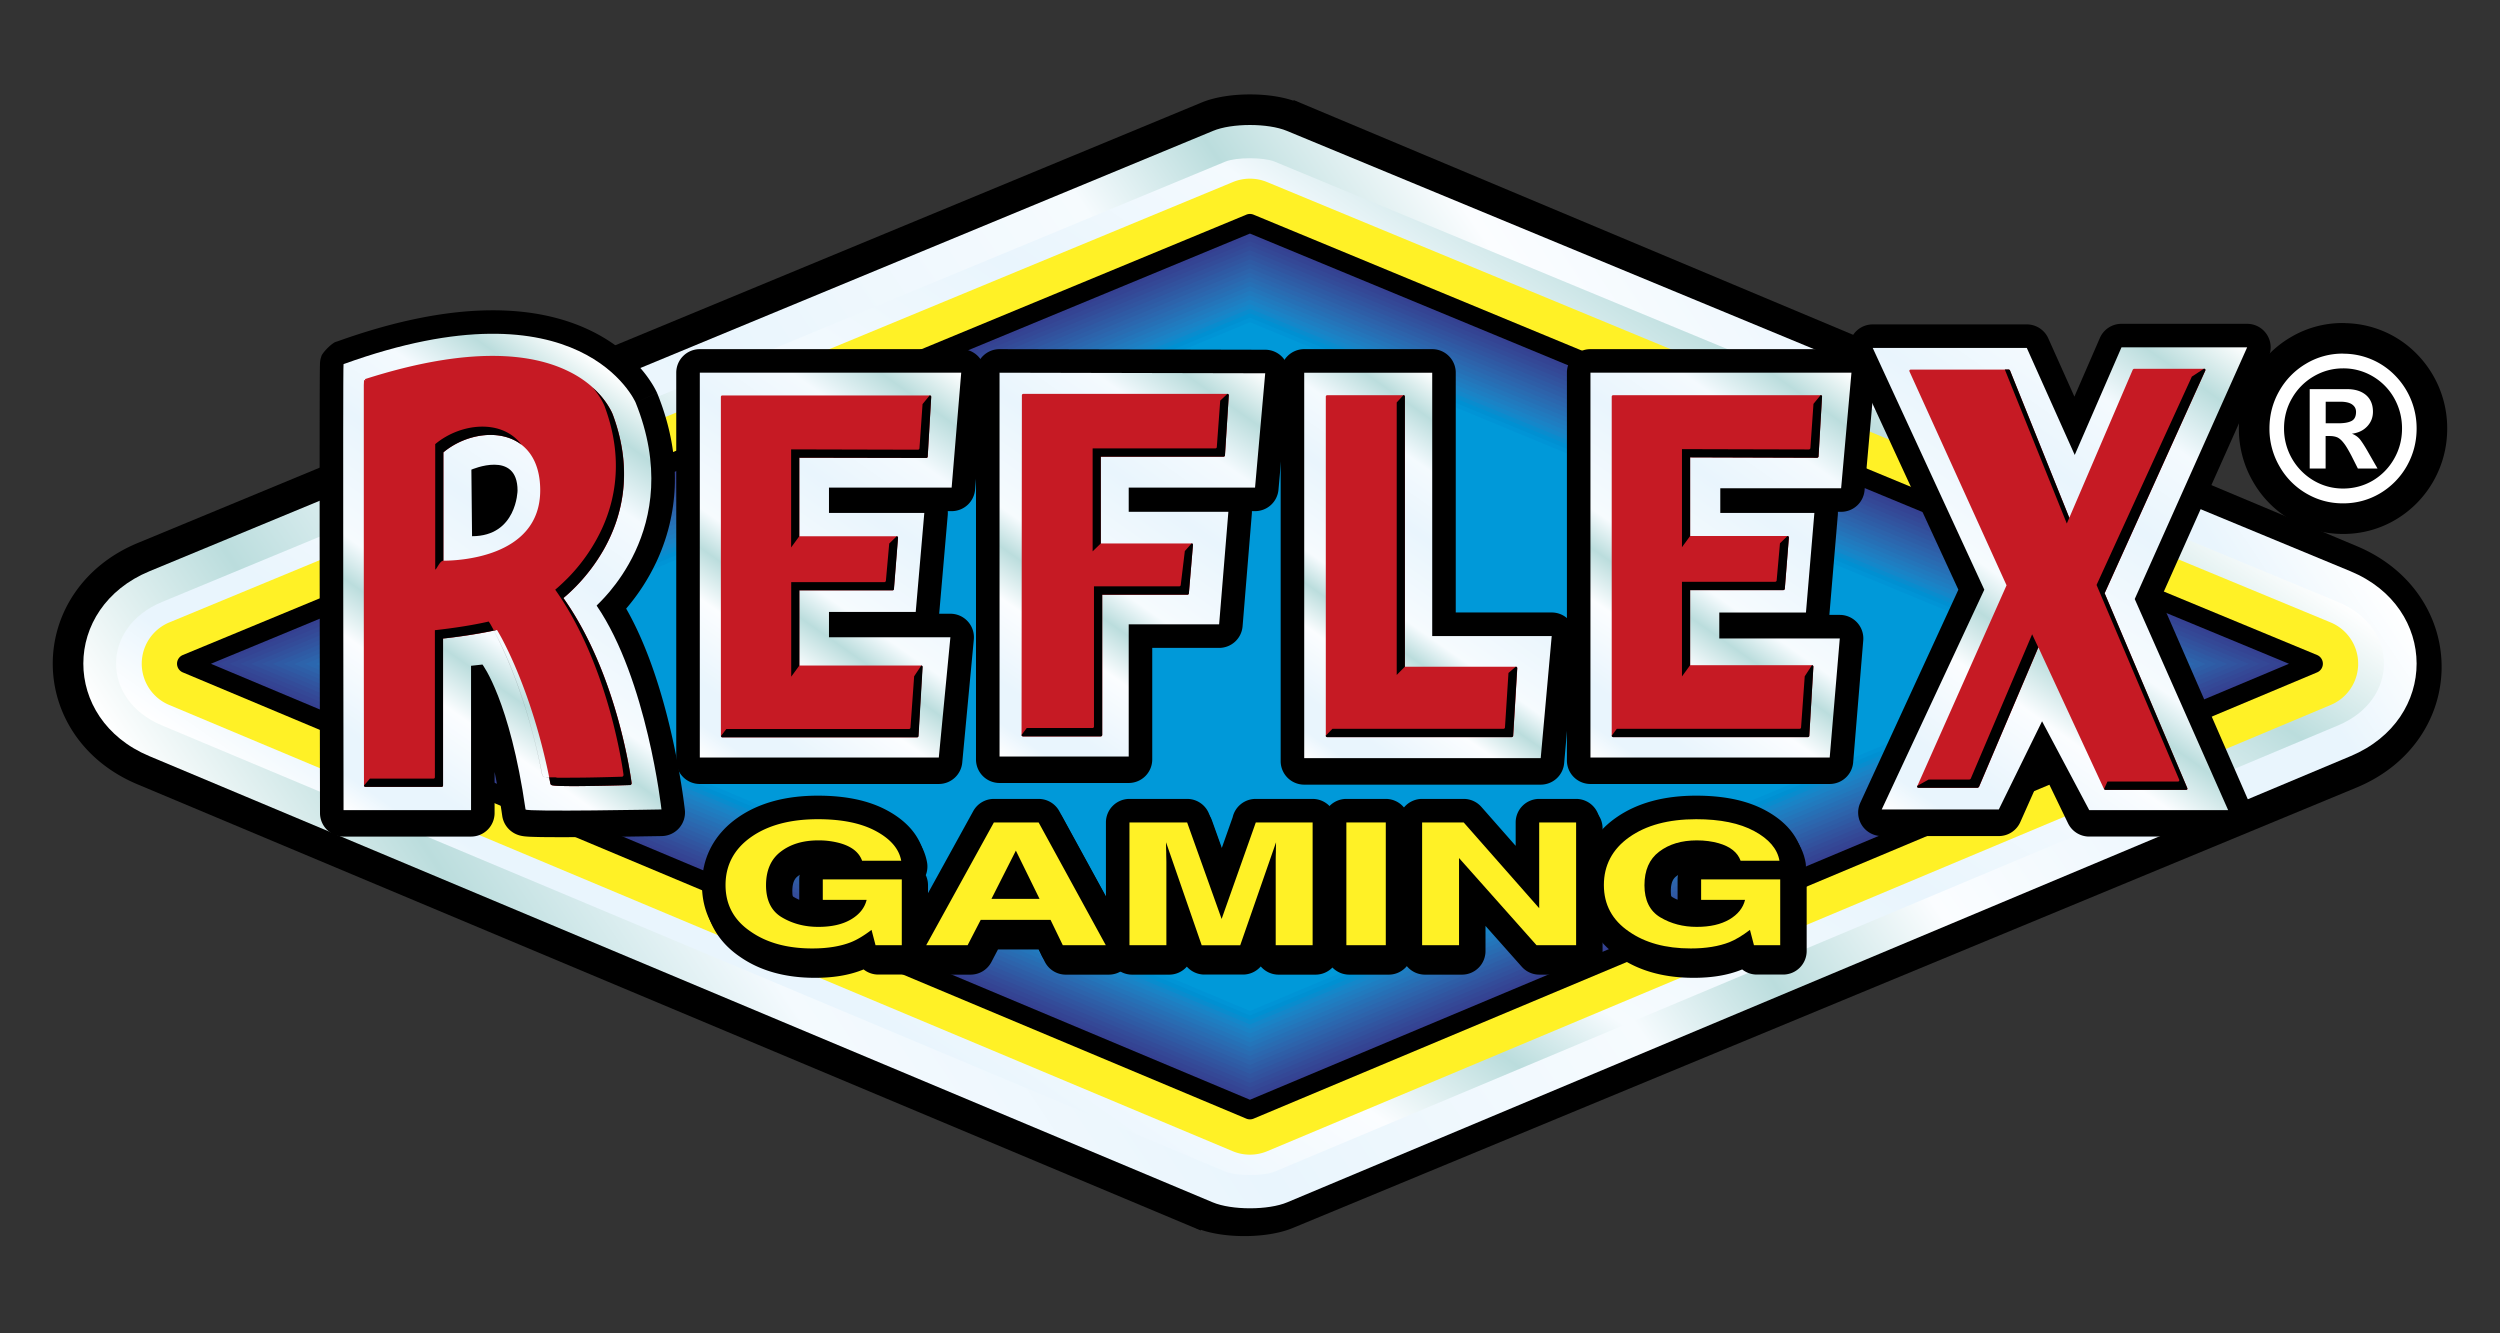 <svg xmlns="http://www.w3.org/2000/svg" width="300" height="160" fill="none" viewBox="0 0 300 160"><rect x="0" y="0" width="300" height="160" fill="#333333" stroke="none"/><path fill="#000" fill-rule="evenodd" d="M154.475 144.275c-2.28.96-6.68.96-8.96 0l-127.62-53.55c-10.55-4.43-10.52-17.81.05-22.18l127.62-52.84c2.25-.94 6.61-.94 8.86 0l127.62 52.84c10.58 4.38 10.6 17.75.05 22.18l-127.62 53.55Z" clip-rule="evenodd"></path><path fill="#000" fill-rule="evenodd" d="M149.995 18.67c-1.414 0-2.521.215-3.015.421l-.011.005-127.622 52.84c-3.964 1.64-5.67 4.774-5.677 7.685-.006 2.911 1.687 6.058 5.646 7.72l127.623 53.552c.508.213 1.629.432 3.056.432s2.549-.219 3.056-.432l.004-.002 127.619-53.55s.001 0 0 0c3.961-1.663 5.656-4.81 5.65-7.717-.006-2.907-1.711-6.044-5.683-7.688l-127.62-52.84-.011-.005c-.494-.206-1.601-.42-3.015-.42Zm5.84-6.353c-1.755-.732-3.95-.987-5.84-.987-1.89 0-4.085.255-5.84.987l-.005.002L16.543 65.153c-6.606 2.732-10.2 8.472-10.213 14.451-.013 5.98 3.553 11.737 10.144 14.505l127.617 53.548a.008.008 0 0 0 .004.002m11.745-135.34-.005-.002.005.002Z" clip-rule="evenodd"></path><path fill="#000" fill-rule="evenodd" d="M149.329 140.991c1.414 0 2.521-.215 3.015-.421l.011-.005 127.622-52.84c3.964-1.64 5.671-4.774 5.677-7.685.007-2.91-1.687-6.058-5.646-7.72L152.385 18.769c-.507-.214-1.629-.433-3.056-.433s-2.548.219-3.056.433l-.004.001L18.65 72.32c-3.96 1.663-5.655 4.81-5.65 7.718.006 2.907 1.71 6.043 5.683 7.687l127.62 52.84.011.005c.494.206 1.601.421 3.015.421Zm-5.84 6.353c1.755.732 3.951.987 5.84.987 1.89 0 4.086-.255 5.84-.987l.005-.002 127.607-52.834c6.606-2.731 10.2-8.472 10.213-14.451.014-5.98-3.553-11.737-10.144-14.505L155.233 12.004a.015.015 0 0 0-.004-.002m-11.745 135.34.005.002-.005-.002Z" clip-rule="evenodd"></path><path fill="url(#a)" fill-rule="evenodd" d="M154.475 144.275c-2.28.96-6.68.96-8.96 0l-127.62-53.55c-10.55-4.43-10.52-17.81.05-22.18l127.62-52.84c2.25-.94 6.61-.94 8.86 0l127.62 52.84c10.58 4.38 10.6 17.75.05 22.18l-127.62 53.55Z" clip-rule="evenodd"></path><path fill="url(#b)" fill-rule="evenodd" d="m280.605 87.033-127.62 53.55c-1.32.56-4.65.56-5.97 0l-127.62-53.55c-7.3-3.07-7.29-11.76.03-14.79l127.62-52.85c1.31-.54 4.6-.54 5.91 0l127.62 52.85c7.32 3.03 7.33 11.72.03 14.79Z" clip-rule="evenodd"></path><path fill="#FFF126" fill-rule="evenodd" d="m149.995 26.805-127.62 52.84 127.62 53.55 127.62-53.55-127.62-52.84Z" clip-rule="evenodd"></path><path fill="#FFF126" fill-rule="evenodd" d="M147.942 21.848a5.366 5.366 0 0 1 4.105 0l127.62 52.84a5.365 5.365 0 0 1 .024 9.904l-127.62 53.55a5.367 5.367 0 0 1-4.152 0l-127.62-53.55a5.365 5.365 0 0 1 .023-9.904l127.62-52.84ZM36.319 79.677l113.676 47.698L263.67 79.677 149.995 32.611 36.319 79.677Z" clip-rule="evenodd"></path><path fill="#36388B" fill-rule="evenodd" d="m149.995 26.805 127.62 52.84-127.62 53.55-127.62-53.55 127.62-52.84Z" clip-rule="evenodd"></path><path fill="#363C8E" fill-rule="evenodd" d="m23.676 79.655 126.32-52.32 126.33 52.32-126.33 53-126.32-53Z" clip-rule="evenodd"></path><path fill="#354091" fill-rule="evenodd" d="m24.965 79.655 125.03-51.78 125.03 51.78-125.03 52.46-125.03-52.46Z" clip-rule="evenodd"></path><path fill="#344493" fill-rule="evenodd" d="m26.256 79.655 123.74-51.23 123.74 51.23-123.74 51.92-123.74-51.92Z" clip-rule="evenodd"></path><path fill="#344896" fill-rule="evenodd" d="m27.555 79.655 122.44-50.69 122.45 50.69-122.45 51.38-122.44-51.38Z" clip-rule="evenodd"></path><path fill="#334C99" fill-rule="evenodd" d="m28.846 79.665 121.15-50.17 121.16 50.17-121.16 50.83-121.15-50.83Z" clip-rule="evenodd"></path><path fill="#32519D" fill-rule="evenodd" d="m30.135 79.665 119.86-49.63 119.85 49.63-119.85 50.29-119.86-50.29Z" clip-rule="evenodd"></path><path fill="#3155A0" fill-rule="evenodd" d="m31.436 79.664 118.56-49.09 118.56 49.09-118.56 49.75-118.56-49.75Z" clip-rule="evenodd"></path><path fill="#2F5AA4" fill-rule="evenodd" d="m32.725 79.674 117.27-48.56 117.27 48.56-117.27 49.2-117.27-49.2Z" clip-rule="evenodd"></path><path fill="#2E5EA7" fill-rule="evenodd" d="m34.025 79.674 115.97-48.02 115.97 48.02-115.97 48.66-115.97-48.66Z" clip-rule="evenodd"></path><path fill="#2D63AB" fill-rule="evenodd" d="m35.315 79.684 114.679-47.49 114.68 47.49-114.68 48.11-114.68-48.11Z" clip-rule="evenodd"></path><path fill="#2B67AF" fill-rule="evenodd" d="m36.615 79.684 113.38-46.95 113.39 46.95-113.39 47.57-113.38-47.57Z" clip-rule="evenodd"></path><path fill="#296CB2" fill-rule="evenodd" d="m37.904 79.685 112.09-46.42 112.09 46.42-112.09 47.03-112.09-47.03Z" clip-rule="evenodd"></path><path fill="#2670B6" fill-rule="evenodd" d="m39.195 79.695 110.8-45.89 110.8 45.89-110.8 46.48-110.8-46.48Z" clip-rule="evenodd"></path><path fill="#2475BA" fill-rule="evenodd" d="m40.494 79.695 109.5-45.35 109.5 45.35-109.5 45.94-109.5-45.94Z" clip-rule="evenodd"></path><path fill="#217ABE" fill-rule="evenodd" d="m41.785 79.695 108.21-44.81 108.21 44.81-108.21 45.4-108.21-45.4Z" clip-rule="evenodd"></path><path fill="#1E7EC2" fill-rule="evenodd" d="m43.086 79.695 106.91-44.27 106.91 44.27-106.91 44.86-106.91-44.86Z" clip-rule="evenodd"></path><path fill="#1A83C6" fill-rule="evenodd" d="m44.385 79.695 105.61-43.73 105.62 43.73-105.62 44.32-105.61-44.32Z" clip-rule="evenodd"></path><path fill="#1487CA" fill-rule="evenodd" d="m45.676 79.695 104.32-43.19 104.33 43.19-104.33 43.78-104.32-43.78Z" clip-rule="evenodd"></path><path fill="#098CCE" fill-rule="evenodd" d="m46.965 79.705 103.03-42.66 103.03 42.66-103.03 43.23-103.03-43.23Z" clip-rule="evenodd"></path><path fill="#0090D2" fill-rule="evenodd" d="m48.256 79.705 101.74-42.12 101.74 42.12-101.74 42.69-101.74-42.69Z" clip-rule="evenodd"></path><path fill="#0094D6" fill-rule="evenodd" d="m49.555 79.705 100.44-41.58 100.44 41.58-100.44 42.15-100.44-42.15Z" clip-rule="evenodd"></path><path fill="#0099D9" fill-rule="evenodd" d="m249.146 79.715-99.15 41.6-99.15-41.6 99.15-41.05 99.15 41.05Z" clip-rule="evenodd"></path><path fill="#000" fill-rule="evenodd" d="M149.562 25.76c.277-.114.588-.114.864 0l127.62 52.84a1.13 1.13 0 0 1 .005 2.087l-127.62 53.55a1.132 1.132 0 0 1-.874 0l-127.62-53.55a1.13 1.13 0 0 1 .005-2.086l127.62-52.84ZM25.312 79.653l124.682 52.317 124.683-52.317-124.683-51.624L25.311 79.652Z" clip-rule="evenodd"></path><path fill="#000" fill-rule="evenodd" d="M103.795 103.994c-.36-1-1.24-1.71-2.64-2.11-.78-.22-1.65-.33-2.61-.33-1.84 0-3.34.45-4.53 1.35-1.17.9-1.76 2.24-1.76 4.04 0 1.8.64 3.09 1.91 3.85 1.28.76 2.73 1.13 4.36 1.13 1.63 0 2.9-.3 3.92-.9 1.02-.6 1.65-1.38 1.88-2.34h-5.27v-2.46h9.48v7.9h-3.14l-.48-1.84c-.91.7-1.74 1.19-2.47 1.48-1.26.5-2.8.75-4.64.75-3.01 0-5.49-.68-7.41-2.03-2.01-1.36-3.01-3.22-3.01-5.58s1.01-4.3 3.04-5.73c2.03-1.44 4.71-2.16 8.05-2.16 2.89 0 5.21.47 6.96 1.43 1.76.95 2.77 2.13 3.03 3.54h-4.68l.01.01Z" clip-rule="evenodd"></path><path fill="#000" fill-rule="evenodd" d="M96.717 104.639a3.444 3.444 0 0 0-.987.51c-.327.255-.65.68-.65 1.794 0 1.052.31 1.291.532 1.424.197.117.403.22.619.31v-2.454c0-.587.179-1.133.486-1.584Zm6.915 11.691-.143.059h-.001c-1.686.669-3.603.949-5.683.949-3.418 0-6.503-.772-9.014-2.529-2.75-1.87-4.23-4.589-4.23-7.906 0-3.308 1.48-6.095 4.234-8.036 2.645-1.875 5.953-2.678 9.68-2.678 3.153 0 5.995.505 8.311 1.773 2.196 1.187 3.988 2.964 4.458 5.509a2.831 2.831 0 0 1-.151 1.551c.172.364.268.772.268 1.201v7.9a2.825 2.825 0 0 1-2.825 2.825h-3.14a2.822 2.822 0 0 1-1.764-.618ZM119.316 108.563h5.77l-2.84-5.79-2.93 5.79Zm.3-9.16h5.38l8.06 14.73h-5.16l-1.46-3.02h-8.39l-1.58 3.02h-4.98l8.13-14.73Z" clip-rule="evenodd"></path><path fill="#000" fill-rule="evenodd" d="M117.142 98.038a2.824 2.824 0 0 1 2.473-1.46h5.38c1.033 0 1.983.563 2.478 1.47l8.06 14.729a2.825 2.825 0 0 1-2.478 4.181h-5.16a2.825 2.825 0 0 1-2.543-1.595l-.689-1.425h-4.908l-.787 1.505a2.824 2.824 0 0 1-2.503 1.515h-4.98a2.825 2.825 0 0 1-2.473-4.19l8.13-14.73Z" clip-rule="evenodd"></path><path fill="#000" fill-rule="evenodd" d="M151.025 99.403h6.84v14.73h-4.43v-9.96c0-.29 0-.69.01-1.21 0-.51.02-.91.02-1.2l-4.31 12.36h-4.62l-4.28-12.36c0 .28 0 .68.02 1.2 0 .52.02.92.02 1.21v9.96h-4.44v-14.73h6.92l4.14 11.58 4.1-11.58h.01Z" clip-rule="evenodd"></path><path fill="#000" fill-rule="evenodd" d="M133.031 99.403a2.825 2.825 0 0 1 2.825-2.825h6.92c1.194 0 2.259.75 2.66 1.874l1.467 4.103 1.45-4.095a2.826 2.826 0 0 1 2.663-1.882h6.85a2.825 2.825 0 0 1 2.825 2.825v14.73a2.825 2.825 0 0 1-2.825 2.825h-4.43a2.817 2.817 0 0 1-2.144-.986 2.826 2.826 0 0 1-2.136.976h-4.62c-.826 0-1.59-.359-2.115-.953a2.817 2.817 0 0 1-2.125.963h-4.44a2.825 2.825 0 0 1-2.825-2.825v-14.73Z" clip-rule="evenodd"></path><path fill="#000" d="M166.646 99.403h-4.73v14.73h4.73v-14.73Z"></path><path fill="#000" fill-rule="evenodd" d="M159.09 99.403a2.825 2.825 0 0 1 2.825-2.825h4.73a2.825 2.825 0 0 1 2.825 2.825v14.73a2.825 2.825 0 0 1-2.825 2.825h-4.73a2.825 2.825 0 0 1-2.825-2.825v-14.73ZM170.996 99.403h4.99l9.07 10.28v-10.28h4.43v14.73h-4.76l-9.29-10.46v10.46h-4.44v-14.73Z" clip-rule="evenodd"></path><path fill="#000" fill-rule="evenodd" d="M168.17 99.403a2.825 2.825 0 0 1 2.825-2.825h4.99c.81 0 1.582.348 2.118.956l4.127 4.677v-2.808a2.825 2.825 0 0 1 2.825-2.825h4.43a2.825 2.825 0 0 1 2.825 2.825v14.73a2.825 2.825 0 0 1-2.825 2.825h-4.76a2.824 2.824 0 0 1-2.112-.949l-4.353-4.901v3.025a2.825 2.825 0 0 1-2.825 2.825h-4.44a2.825 2.825 0 0 1-2.825-2.825v-14.73ZM209.226 103.994c-.36-1-1.24-1.71-2.64-2.11-.78-.22-1.65-.33-2.61-.33-1.83 0-3.34.45-4.53 1.35-1.18.9-1.77 2.24-1.77 4.04 0 1.8.64 3.09 1.92 3.85 1.28.76 2.73 1.13 4.36 1.13 1.63 0 2.9-.3 3.92-.9 1.02-.6 1.65-1.38 1.88-2.34h-5.27v-2.46h9.49v7.9h-3.15l-.47-1.84c-.92.7-1.75 1.19-2.48 1.48-1.26.5-2.8.75-4.63.75-3.02 0-5.49-.68-7.41-2.03-2.02-1.36-3.02-3.22-3.02-5.58s1.02-4.3 3.04-5.73c2.03-1.44 4.71-2.16 8.04-2.16 2.9 0 5.22.47 6.97 1.43 1.76.95 2.77 2.13 3.02 3.54h-4.68l.02.01Z" clip-rule="evenodd"></path><path fill="#000" fill-rule="evenodd" d="M202.145 104.64a3.48 3.48 0 0 0-.991.513c-.331.254-.654.673-.654 1.79 0 1.055.311 1.287.538 1.421.197.118.405.222.622.313v-2.454c0-.586.179-1.131.485-1.583Zm6.917 11.69-.144.059h-.001c-1.685.669-3.601.949-5.672.949-3.429 0-6.502-.772-9.011-2.527-2.762-1.87-4.244-4.59-4.244-7.908 0-3.315 1.498-6.098 4.232-8.035 2.645-1.875 5.953-2.68 9.673-2.68 3.162 0 6.004.506 8.32 1.774 2.193 1.185 3.998 2.967 4.452 5.528a2.833 2.833 0 0 1-.145 1.509c.178.37.278.786.278 1.224v7.9a2.825 2.825 0 0 1-2.825 2.825h-3.15a2.819 2.819 0 0 1-1.763-.618ZM103.454 103.295c-.36-1.01-1.24-1.71-2.64-2.11a9.59 9.59 0 0 0-2.61-.34c-1.83 0-3.34.45-4.52 1.36-1.17.89-1.76 2.24-1.76 4.03s.63 3.1 1.91 3.85c1.28.76 2.73 1.14 4.36 1.14 1.63 0 2.91-.3 3.92-.89 1.02-.6 1.65-1.39 1.88-2.35h-5.26v-2.46h9.48v7.9h-3.15l-.48-1.84c-.92.7-1.74 1.19-2.47 1.48-1.25.49-2.8.75-4.63.75-3.02 0-5.48-.68-7.41-2.03-2.01-1.36-3.01-3.22-3.01-5.58s1.01-4.3 3.04-5.74c2.03-1.44 4.71-2.16 8.04-2.16 2.9 0 5.21.48 6.97 1.43 1.76.95 2.77 2.13 3.03 3.55h-4.68l-.01.01Z" clip-rule="evenodd"></path><path fill="#000" fill-rule="evenodd" d="M96.408 103.922a3.322 3.322 0 0 0-.998.52l-.014.011c-.314.238-.646.661-.646 1.781 0 1.076.321 1.301.513 1.413l.014.008a5 5 0 0 0 .633.319v-2.45c0-.594.184-1.146.498-1.602Zm6.894 11.709-.144.059-.012.005c-1.661.651-3.58.945-5.66.945-3.436 0-6.498-.776-9.012-2.528-2.752-1.87-4.234-4.59-4.234-7.907 0-3.311 1.483-6.096 4.23-8.045 2.646-1.876 5.955-2.68 9.675-2.68 3.181 0 6.001.521 8.312 1.769 2.203 1.188 3.999 2.968 4.467 5.527a2.827 2.827 0 0 1-.151 1.547c.171.364.267.772.267 1.201v7.9a2.825 2.825 0 0 1-2.825 2.825h-3.15a2.819 2.819 0 0 1-1.763-.618ZM118.975 107.864h5.77l-2.84-5.79-2.93 5.79Zm.29-9.17h5.37l8.06 14.73h-5.16l-1.47-3.04h-8.38l-1.57 3.04h-4.97l8.12-14.73Z" clip-rule="evenodd"></path><path fill="#000" fill-rule="evenodd" d="M116.791 97.33a2.825 2.825 0 0 1 2.474-1.46h5.37c1.033 0 1.983.562 2.479 1.468l8.06 14.73a2.828 2.828 0 0 1-2.479 4.181h-5.16a2.826 2.826 0 0 1-2.543-1.595l-.699-1.445h-4.887l-.781 1.511a2.825 2.825 0 0 1-2.51 1.529h-4.97a2.825 2.825 0 0 1-2.474-4.189l8.12-14.73Z" clip-rule="evenodd"></path><path fill="#000" fill-rule="evenodd" d="M150.675 98.694h6.84v14.73h-4.43v-9.96c0-.29 0-.69.02-1.2 0-.52.02-.92.02-1.19l-4.3 12.36h-4.62l-4.28-12.36c0 .27 0 .67.02 1.19 0 .51.02.91.02 1.2v9.96h-4.43v-14.73h6.92l4.14 11.58 4.1-11.58h-.02Z" clip-rule="evenodd"></path><path fill="#000" fill-rule="evenodd" d="M132.711 98.694a2.825 2.825 0 0 1 2.825-2.825h6.92c1.193 0 2.258.75 2.66 1.874l1.467 4.103 1.337-3.776a2.826 2.826 0 0 1 2.756-2.2h6.84a2.825 2.825 0 0 1 2.825 2.824v14.73a2.825 2.825 0 0 1-2.825 2.825h-4.43a2.818 2.818 0 0 1-2.126-.964 2.823 2.823 0 0 1-2.134.974h-4.62a2.824 2.824 0 0 1-2.125-.963 2.814 2.814 0 0 1-2.115.953h-4.43a2.825 2.825 0 0 1-2.825-2.825v-14.73Z" clip-rule="evenodd"></path><path fill="#000" d="M166.294 98.694h-4.73v14.73h4.73v-14.73Z"></path><path fill="#000" fill-rule="evenodd" d="M158.74 98.694a2.825 2.825 0 0 1 2.825-2.825h4.73a2.825 2.825 0 0 1 2.825 2.825v14.73a2.825 2.825 0 0 1-2.825 2.825h-4.73a2.825 2.825 0 0 1-2.825-2.825v-14.73ZM170.654 98.694h4.99l9.06 10.29v-10.29h4.43v14.73h-4.75l-9.3-10.46v10.46h-4.43v-14.73Z" clip-rule="evenodd"></path><path fill="#000" fill-rule="evenodd" d="M167.83 98.694a2.825 2.825 0 0 1 2.825-2.825h4.99c.812 0 1.584.35 2.12.958l4.115 4.674v-2.807a2.825 2.825 0 0 1 2.825-2.825h4.43a2.825 2.825 0 0 1 2.825 2.825v14.73a2.825 2.825 0 0 1-2.825 2.825h-4.75a2.824 2.824 0 0 1-2.111-.948l-4.364-4.908v3.031a2.825 2.825 0 0 1-2.825 2.825h-4.43a2.825 2.825 0 0 1-2.825-2.825v-14.73ZM208.875 103.295c-.36-1.01-1.24-1.71-2.64-2.11-.78-.22-1.65-.34-2.61-.34-1.84 0-3.34.45-4.53 1.36-1.18.89-1.76 2.24-1.76 4.03s.64 3.1 1.91 3.85c1.28.76 2.73 1.14 4.36 1.14 1.63 0 2.9-.3 3.92-.89 1.02-.6 1.65-1.39 1.88-2.35h-5.27v-2.46h9.49v7.9h-3.15l-.48-1.84c-.92.7-1.74 1.19-2.47 1.48-1.26.49-2.8.75-4.63.75-3.02 0-5.49-.68-7.42-2.03-2-1.36-3.01-3.22-3.01-5.58s1.01-4.3 3.04-5.74c2.03-1.44 4.7-2.16 8.04-2.16 2.9 0 5.22.48 6.97 1.43 1.76.95 2.77 2.13 3.02 3.55h-4.68l.02.01Z" clip-rule="evenodd"></path><path fill="#000" fill-rule="evenodd" d="M201.804 103.929a3.37 3.37 0 0 0-.992.52l-.015.011c-.307.231-.636.641-.636 1.774 0 1.063.323 1.301.521 1.418l.006.003c.199.118.406.223.623.315v-2.446c0-.592.182-1.141.493-1.595Zm6.908 11.702-.143.059-.019.007c-1.665.648-3.568.943-5.654.943-3.435 0-6.508-.775-9.024-2.53-2.734-1.865-4.231-4.58-4.231-7.905 0-3.311 1.483-6.096 4.23-8.045 2.645-1.876 5.943-2.68 9.675-2.68 3.175 0 6.009.52 8.314 1.77 2.198 1.187 4.005 2.971 4.458 5.545a2.83 2.83 0 0 1-.146 1.505c.179.37.279.786.279 1.224v7.9a2.825 2.825 0 0 1-2.825 2.825h-3.15a2.822 2.822 0 0 1-1.764-.618Z" clip-rule="evenodd"></path><path fill="#FFF126" fill-rule="evenodd" d="M103.454 103.295c-.36-1.01-1.24-1.71-2.64-2.11a9.59 9.59 0 0 0-2.61-.34c-1.83 0-3.34.45-4.52 1.36-1.17.89-1.76 2.24-1.76 4.03s.63 3.1 1.91 3.85c1.28.76 2.73 1.14 4.36 1.14 1.63 0 2.91-.3 3.92-.89 1.02-.6 1.65-1.39 1.88-2.35h-5.26v-2.46h9.48v7.9h-3.15l-.48-1.84c-.92.7-1.74 1.19-2.47 1.48-1.25.49-2.8.75-4.63.75-3.02 0-5.48-.68-7.41-2.03-2.01-1.36-3.01-3.22-3.01-5.58s1.01-4.3 3.04-5.74c2.03-1.44 4.71-2.16 8.04-2.16 2.9 0 5.21.48 6.97 1.43 1.76.95 2.77 2.13 3.03 3.55h-4.68l-.01.01ZM118.975 107.864h5.77l-2.84-5.79-2.93 5.79Zm.29-9.17h5.37l8.06 14.73h-5.16l-1.47-3.04h-8.38l-1.57 3.04h-4.97l8.12-14.73ZM150.675 98.694h6.84v14.73h-4.43v-9.96c0-.29 0-.69.02-1.2 0-.52.02-.92.02-1.19l-4.3 12.36h-4.62l-4.28-12.36c0 .27 0 .67.02 1.19 0 .51.02.91.02 1.2v9.96h-4.43v-14.73h6.92l4.14 11.58 4.1-11.58h-.02Z" clip-rule="evenodd"></path><path fill="#FFF126" d="M166.294 98.694h-4.73v14.73h4.73v-14.73Z"></path><path fill="#FFF126" fill-rule="evenodd" d="M170.654 98.694h4.99l9.06 10.29v-10.29h4.43v14.73h-4.75l-9.3-10.46v10.46h-4.43v-14.73ZM208.875 103.295c-.36-1.01-1.24-1.71-2.64-2.11-.78-.22-1.65-.34-2.61-.34-1.84 0-3.34.45-4.53 1.36-1.18.89-1.76 2.24-1.76 4.03s.64 3.1 1.91 3.85c1.28.76 2.73 1.14 4.36 1.14 1.63 0 2.9-.3 3.92-.89 1.02-.6 1.65-1.39 1.88-2.35h-5.27v-2.46h9.49v7.9h-3.15l-.48-1.84c-.92.7-1.74 1.19-2.47 1.48-1.26.49-2.8.75-4.63.75-3.02 0-5.49-.68-7.42-2.03-2-1.36-3.01-3.22-3.01-5.58s1.01-4.3 3.04-5.74c2.03-1.44 4.7-2.16 8.04-2.16 2.9 0 5.22.48 6.97 1.43 1.76.95 2.77 2.13 3.02 3.55h-4.68l.02.01Z" clip-rule="evenodd"></path><path fill="#000" fill-rule="evenodd" d="m224.725 41.754 13.39 29.01-12.31 26.74h14.05l5.19-11.66 5.66 11.72h16.67l-11.21-25.68 13.49-30.2h-15.08l-5.61 12.91-5.75-12.84h-18.49Z" clip-rule="evenodd"></path><path fill="#000" fill-rule="evenodd" d="M251.984 40.557a2.826 2.826 0 0 1 2.591-1.699h15.08a2.826 2.826 0 0 1 2.58 3.978l-12.981 29.06 10.71 24.537a2.823 2.823 0 0 1-2.589 3.955h-16.67a2.823 2.823 0 0 1-2.543-1.596l-3.012-6.236-2.714 6.096a2.824 2.824 0 0 1-2.581 1.676h-14.05a2.823 2.823 0 0 1-2.566-4.006l11.766-25.557-12.845-27.828a2.828 2.828 0 0 1 2.565-4.009h18.49c1.114 0 2.124.655 2.579 1.67l3.133 6.997 3.057-7.038Zm4.444 3.951-4.872 11.211a2.825 2.825 0 0 1-5.169.029l-5.002-11.17h-12.244L240.68 69.58c.347.75.347 1.615.002 2.366l-10.466 22.733h7.805l4.444-9.983a2.825 2.825 0 0 1 5.124-.08l4.889 10.123h10.582l-9.484-21.724a2.825 2.825 0 0 1 .01-2.283l11.713-26.223h-8.871Z" clip-rule="evenodd"></path><path fill="#000" fill-rule="evenodd" d="M190.855 44.724v46.53h28.71l1.21-14.64h-14.46v-3.11h10.4l1.01-11.95h-11.29v-2.96h14.5l1.24-13.87h-31.32Z" clip-rule="evenodd"></path><path fill="#000" fill-rule="evenodd" d="M188.029 44.723a2.825 2.825 0 0 1 2.825-2.825h31.32a2.825 2.825 0 0 1 2.814 3.077l-1.24 13.87a2.825 2.825 0 0 1-2.814 2.573h-.388c.006.124.004.249-.007.373l-1.01 11.95-.004.047h1.249a2.827 2.827 0 0 1 2.816 3.058l-1.21 14.64a2.825 2.825 0 0 1-2.816 2.592h-28.71a2.825 2.825 0 0 1-2.825-2.825v-46.53Zm26.621 19.655h-8.216a2.825 2.825 0 0 1-2.825-2.825v-2.96a2.825 2.825 0 0 1 2.825-2.825h11.917l.734-8.22h-25.406v40.88h23.284l.743-8.99h-11.392a2.825 2.825 0 0 1-2.825-2.825v-3.11a2.825 2.825 0 0 1 2.825-2.825h7.804l.532-6.3ZM156.506 44.724v46.61h28.38l1.32-15.01h-14.34v-31.6h-15.36Z" clip-rule="evenodd"></path><path fill="#000" fill-rule="evenodd" d="M153.68 44.723a2.824 2.824 0 0 1 2.825-2.825h15.36a2.825 2.825 0 0 1 2.825 2.825v28.775h11.515a2.825 2.825 0 0 1 2.814 3.073l-1.32 15.01a2.825 2.825 0 0 1-2.814 2.577h-28.38a2.824 2.824 0 0 1-2.825-2.825v-46.61Zm5.65 2.825v40.96h22.967l.823-9.36h-11.255a2.824 2.824 0 0 1-2.825-2.825V47.548h-9.71ZM119.945 44.724v46.41h15.5v-16.21h10.85l1.11-13.51h-11.96v-2.9h15.16l1.22-13.72-31.88-.07Z" clip-rule="evenodd"></path><path fill="#000" fill-rule="evenodd" d="M117.949 42.724a2.824 2.824 0 0 1 2.001-.826l31.88.07a2.823 2.823 0 0 1 2.808 3.076l-1.22 13.72a2.826 2.826 0 0 1-2.814 2.574h-.376c.003.102 0 .204-.008.307l-1.11 13.51a2.826 2.826 0 0 1-2.816 2.593h-8.025v13.385a2.825 2.825 0 0 1-2.825 2.825h-15.5a2.825 2.825 0 0 1-2.825-2.825v-46.41c0-.75.299-1.47.83-2Zm26.389 21.514h-8.894a2.825 2.825 0 0 1-2.825-2.825v-2.9a2.825 2.825 0 0 1 2.825-2.825h12.575l.718-8.076-25.968-.057v40.753h9.85V74.923a2.825 2.825 0 0 1 2.825-2.825h8.248l.646-7.86ZM83.975 44.724v46.53h28.68l1.39-14.78h-14.57v-3.04h10.41l1.03-11.88h-11.44v-3.04h14.72l1.15-13.79h-31.37Z" clip-rule="evenodd"></path><path fill="#000" fill-rule="evenodd" d="M81.15 44.723a2.825 2.825 0 0 1 2.825-2.825h31.37a2.825 2.825 0 0 1 2.816 3.06l-1.15 13.79a2.825 2.825 0 0 1-2.816 2.59h-.463c.012.152.011.306-.002.46l-1.028 11.85h1.343a2.823 2.823 0 0 1 2.813 3.09l-1.39 14.78a2.826 2.826 0 0 1-2.813 2.56h-28.68a2.825 2.825 0 0 1-2.825-2.825v-46.53Zm26.685 19.655h-8.36a2.825 2.825 0 0 1-2.825-2.825v-3.04a2.825 2.825 0 0 1 2.825-2.825h12.121l.679-8.14H86.8v40.88h23.284l.858-9.13H99.475a2.825 2.825 0 0 1-2.825-2.825v-3.04a2.825 2.825 0 0 1 2.825-2.825h7.82l.54-6.23ZM56.574 56.354s5.53-2.41 5.53 2.51c0 0-.08 5.48-5.46 5.48l-.08-7.99h.01Zm-15.35-12.66c-.1.04 0 53.87 0 53.87h15.3v-17.67l1.37-.15s3.28 4.63 5.17 17.76c.04.3 16.31 0 16.31 0s-1.73-15.98-7.78-24.82c-.06-.08 10.85-9.1 4.67-24.39 0 0-6.49-14.92-35.04-4.59v-.01Z" clip-rule="evenodd"></path><path fill="#000" fill-rule="evenodd" d="M78.853 47.162c.001.002.002.005-2.588 1.132l2.59-1.127.03.068c3.42 8.463 2.135 15.36-.1 20.151a24.813 24.813 0 0 1-3.645 5.646c2.626 4.595 4.312 10.217 5.365 14.735a93.668 93.668 0 0 1 1.296 6.664 77.337 77.337 0 0 1 .376 2.708l.004.042.002.016v.001c0 .001 0 .002-2.808.306l.052 2.824-.703.012a908.745 908.745 0 0 1-7.463.101c-2.04.019-4.099.028-5.657.014a57.484 57.484 0 0 1-1.956-.043c-.24-.011-.499-.027-.724-.053-.095-.012-.293-.037-.513-.093a2.882 2.882 0 0 1-1.336-.755 2.838 2.838 0 0 1-.807-1.609 86.549 86.549 0 0 0-.918-5.27v4.931a2.825 2.825 0 0 1-2.825 2.826h-15.3a2.825 2.825 0 0 1-2.825-2.82l2.825-.005-2.825.005-.004-2.314a39695.372 39695.372 0 0 1-.034-24.609c-.006-6.732-.009-13.466-.004-18.521.002-2.527.006-4.637.013-6.118.004-.74.008-1.329.013-1.736a37.939 37.939 0 0 1 .016-.693 2.894 2.894 0 0 1 .062-.475c.02-.084.085-.31.137-.452.133-.287.86-1.163 1.577-1.58a2.84 2.84 0 0 1 .312-.105c14.617-5.243 24.127-4.234 30.164-1.398 3.006 1.412 5.022 3.22 6.303 4.723a14.56 14.56 0 0 1 1.396 1.926 10.44 10.44 0 0 1 .473.88l.01.02.012.028.005.012.002.005Zm-34.83-1.441-.002.312c-.007 1.47-.01 3.572-.013 6.097a10855 10855 0 0 0 .004 18.51 31315.085 31315.085 0 0 0 .033 24.099H53.7V79.892a2.825 2.825 0 0 1 2.517-2.808l1.37-.15A2.825 2.825 0 0 1 60.2 78.11l-2.305 1.633c2.305-1.632 2.306-1.631 2.307-1.63l.002.002.004.006.008.012.02.03a6.203 6.203 0 0 1 .212.328c.125.205.291.49.488.864.393.746.91 1.842 1.478 3.347 1.002 2.656 2.163 6.582 3.09 12.102l.152.001c1.504.014 3.52.005 5.553-.014 1.747-.016 3.494-.039 4.918-.06-.25-1.524-.616-3.5-1.125-5.681-1.168-5.014-3.016-10.784-5.727-14.754a2.829 2.829 0 0 1-.207-2.879c.124-.246.257-.419.292-.465v-.001c.093-.12.178-.21.2-.235l.003-.001a6.2 6.2 0 0 1 .154-.158l.003-.002.056-.055c.07-.07.148-.146.245-.245.24-.243.584-.605.982-1.08.8-.955 1.815-2.362 2.662-4.177 1.654-3.548 2.732-8.782.01-15.573l-.006-.012a4.76 4.76 0 0 0-.16-.284 8.936 8.936 0 0 0-.854-1.173c-.829-.972-2.22-2.248-4.405-3.274-4.12-1.936-11.547-3.2-24.227 1.039ZM65.86 97.096l.001.005.004.03-.005-.035Zm13.515.407.052 2.825a2.827 2.827 0 0 0 2.756-3.129l-2.808.305Zm-5.43-26.387a3.042 3.042 0 0 0-.019-.028l.02.028ZM57.7 58.945l-.003.001.003-.001Zm4.405-.081 2.825.04v-.04c0-1.759-.51-3.409-1.8-4.57-1.231-1.105-2.712-1.346-3.765-1.355-1.071-.01-2.056.213-2.707.4a11.59 11.59 0 0 0-1.026.348 2.824 2.824 0 0 0-1.892 2.695l.08 7.99a2.825 2.825 0 0 0 2.825 2.796c1.85 0 3.425-.48 4.699-1.336 1.254-.844 2.059-1.944 2.57-2.954a9.73 9.73 0 0 0 .876-2.663 9.682 9.682 0 0 0 .134-1.156l.004-.094.001-.034v-.023c0-.002 0-.003-2.824-.044Z" clip-rule="evenodd"></path><path fill="url(#c)" fill-rule="evenodd" d="m224.727 41.754 13.39 29.01-12.31 26.37h14.05l5.19-10.58 5.66 10.66h16.67l-11.21-25.33 13.49-30.2h-15.08l-5.61 12.91-5.75-12.84h-18.49Z" clip-rule="evenodd"></path><path fill="url(#d)" fill-rule="evenodd" d="M190.855 44.724v46.18h28.71l1.21-14.29h-14.46v-3.11h10.4l1.01-11.95h-11.29v-2.96h14.5l1.24-13.87h-31.32Z" clip-rule="evenodd"></path><path fill="url(#e)" fill-rule="evenodd" d="M156.506 44.724v46.25h28.38l1.32-14.65h-14.34v-31.6h-15.36Z" clip-rule="evenodd"></path><path fill="url(#f)" fill-rule="evenodd" d="M119.945 44.724v46.06h15.5v-15.86h10.85l1.11-13.51h-11.96v-2.9h15.16l1.22-13.72-31.88-.07Z" clip-rule="evenodd"></path><path fill="url(#g)" fill-rule="evenodd" d="M83.977 44.724v46.18h28.68l1.39-14.43h-14.57v-3.04h10.41l1.03-11.88h-11.44v-3.04h14.72l1.15-13.79h-31.37Z" clip-rule="evenodd"></path><path fill="url(#h)" fill-rule="evenodd" d="M56.576 56.354s5.53-2.41 5.53 2.51c0 0-.08 5.48-5.46 5.48l-.08-7.99h.01Zm-15.35-12.66c-.1.04 0 53.52 0 53.52h15.3v-17.32l1.37-.15s3.28 4.28 5.17 17.39c.04.31 16.31 0 16.31 0s-1.73-15.62-7.78-24.46c-.06-.08 10.85-9.1 4.67-24.39 0 0-6.49-14.92-35.04-4.59Z" clip-rule="evenodd"></path><path fill="#C61A24" fill-rule="evenodd" d="M147.286 47.265c.1 0 .17.08.17.17l-.46 7.21c0 .08-.09.16-.17.16h-14.73v10.41h10.9c.1 0 .17.08.16.19l-.49 5.81c0 .08-.09.16-.16.16h-10.24v16.83c0 .08-.08.17-.17.17h-9.34c-.09 0-.17-.08-.17-.17l.04-40.78c0-.08.08-.16.17-.16H147.286ZM168.416 47.414c.09 0 .17.08.17.17v32.42h13.32c.1 0 .18.08.17.19l-.49 8.1c0 .08-.08.16-.17.16h-22.16c-.08 0-.16-.08-.16-.17v-40.69c0-.09.08-.17.16-.17h9.17l-.01-.01ZM218.476 47.414c.1 0 .18.08.17.18l-.42 7.18c0 .08-.09.16-.17.16l-15.24-.05v9.44h11.68c.1 0 .17.08.17.19l-.49 6.15c-.01.08-.1.15-.17.15h-11.19v9.01h14.62c.1 0 .18.09.17.19l-.49 8.28c0 .08-.09.16-.16.16h-23.38c-.09 0-.17-.08-.17-.17v-40.69c0-.09.08-.17.17-.17h24.9v-.01ZM241.046 44.334s.14.06.15.11l7.12 17.69 7.62-17.78s.1-.1.15-.1h8.39c.15 0 .21.11.15.24l-12.07 26.7 9.91 23.36c.06.13 0 .24-.15.24h-9.68s-.13-.06-.15-.1l-7.88-17.01-7.12 16.74s-.11.11-.16.11h-7.09c-.14 0-.21-.11-.15-.23l10.7-24.07-11.64-25.64c-.06-.13 0-.24.15-.24h11.76l-.01-.02ZM53.206 67.284c1.41 0 11.62-.23 11.62-8.45 0-7.65-7.49-7.99-11.62-4.55v13Zm6.42 8.31c-2.69.62-5.75.96-6.46 1.03v17.64c0 .09-.08.16-.16.16h-9.16c-.09 0-.17-.07-.17-.16 0 0-.02-12.15-.02-24.29v-23.77l.02-.42v-.11c0-.11.17-.02.17-.02l-.05-.16c12.68-4.06 20.11-3.05 24.38-.96 2.14 1.03 3.47 2.35 4.29 3.41.41.53.68 1 .86 1.34.18.34.25.57.26.59 2.52 6.88.98 12.37-1.17 16.14a21.797 21.797 0 0 1-3.27 4.33c-.48.49-.89.87-1.19 1.13-.15.13-.26.22-.34.29 6.62 9.33 8.19 22.25 8.19 22.25s-.06.19-.16.19c0 0-2.34.08-4.69.11-1.17.02-2.35.03-3.24.01-.45 0-.82-.02-1.09-.04-.14-.01-.25-.03-.32-.04-.04 0-.08-.02-.12-.04a.221.221 0 0 1-.13-.15c-1.13-5.88-2.74-10.53-4.08-13.71a47.96 47.96 0 0 0-1.7-3.63c-.22-.41-.4-.72-.52-.93-.05-.09-.1-.16-.13-.21v.02ZM111.586 47.454c.09 0 .17.08.16.18l-.42 7.17c0 .08-.09.15-.17.15l-15.24-.03v9.43h11.68c.1 0 .17.08.16.19l-.49 6.15c0 .08-.09.15-.16.15h-11.19v9.02h14.62c.09 0 .17.08.16.18l-.49 8.28c0 .08-.08.16-.17.16h-23.37c-.09 0-.16-.08-.16-.17v-40.69c0-.09.08-.17.16-.17H111.586Z" clip-rule="evenodd"></path><path fill="#000" fill-rule="evenodd" d="m142.176 66.134.82-.93c.1 0 .17.08.16.19l-.49 5.81c0 .08-.09.16-.16.16h-10.24v16.83c0 .08-.08.17-.17.17h-9.34c-.09 0-.17-.08-.17-.17l.62-.83h7.9c.09 0 .17-.08.17-.17v-16.83h10.24c.08 0 .16-.08.17-.15l.49-4.06v-.02Zm5.11-18.87c.1 0 .17.08.17.17l-.46 7.21c0 .08-.09.16-.17.16h-14.73v10.41l-.98.95v-12.36h14.74c.08 0 .16-.07.16-.15l.41-5.58.86-.81ZM181.016 80.754l.88-.75c.1 0 .18.08.17.19l-.49 8.1c0 .08-.08.16-.17.16h-22.16c-.08 0-.16-.08-.16-.17l.81-.83h20.54c.08 0 .16-.08.16-.16l.42-6.54Zm-12.6-33.34c.09 0 .17.08.17.17v32.42l-.98.99v-32.7l.81-.88ZM216.576 81.144l.86-1.32c.1 0 .18.09.17.19l-.49 8.28c0 .08-.09.16-.16.16h-23.38c-.09 0-.17-.08-.17-.17l.61-.83h21.95c.08 0 .16-.08.16-.16l.44-6.14.01-.01Zm-2.98-15.95.9-.87c.1 0 .17.08.17.19l-.49 6.15c-.01.08-.1.15-.17.15h-11.19v9.01l-.98 1.35v-11.36h11.19c.07 0 .16-.07.17-.14l.4-4.48Zm4.88-17.78c.1 0 .18.08.17.18l-.42 7.18c0 .08-.09.16-.17.16l-15.24-.05v9.44l-.98 1.34v-11.77l15.24.04c.08 0 .16-.08.17-.16l.37-5.31.86-1.05ZM244.596 77.684l-7.12 16.74s-.11.11-.16.11h-7.09c-.14 0-.21-.11-.15-.23l1.36-.76h4.9s.14-.06.15-.1l7.37-17.33.74 1.58v-.01Zm18.41-32.48 1.47-.96c.15 0 .21.11.15.24l-12.07 26.7 9.91 23.36c.06.13 0 .24-.15.24h-9.68s-.13-.06-.15-.1l.41-.9h8.45c.14 0 .2-.11.15-.24l-9.91-23.35 11.43-24.99h-.01Zm-21.96-.87s.14.06.15.11l7.12 17.69-.3.69-7.44-18.49h.47ZM59.626 75.594c-2.6.57-5.78.97-6.46 1.03v17.64c0 .09-.08.16-.16.16h-9.16c-.09 0-.17-.07-.17-.16l.71-.83h7.64c.09 0 .16-.08.16-.17v-17.64c.71-.08 3.77-.42 6.46-1.04.03.05.08.12.14.21.12.19.28.49.48.87.59 1.11 1.13 2.25 1.74 3.68 1.34 3.19 2.94 7.83 4.08 13.71 0 .04.04.12.13.15.03.01.07.03.11.04.08.02.19.03.32.04h1.09c.23.03-.31.04 0 .04.88.01 2.06 0 3.24-.01 2.35-.03 4.69-.11 4.69-.11.1 0 .16-.19.16-.19s-1.58-12.91-8.2-22.25c.08-.07.19-.16.34-.29.29-.26.7-.64 1.19-1.13.96-.98 2.19-2.43 3.27-4.33 2.16-3.77 3.69-9.25 1.17-16.14 0-.03-.08-.24-.26-.59-.17-.34-.45-.81-.86-1.34a6.72 6.72 0 0 0-.37-.45c.56.5 1.01 1 1.35 1.45.41.53.68 1 .86 1.34.18.34.25.57.26.59 2.52 6.88.98 12.37-1.17 16.14a21.797 21.797 0 0 1-3.27 4.33c-.48.49-.89.87-1.19 1.13-.15.13-.26.22-.34.29 6.62 9.33 8.19 22.25 8.19 22.25s-.06.19-.16.19c0 0-2.34.08-4.69.11-1.17.02-2.35.03-3.24.01-.45 0-.82-.02-1.09-.04-.14-.01-.25-.03-.32-.04-.04 0-.08-.02-.12-.04a.22.22 0 0 1-.13-.15l-.15-.76h-.26l-.32-.05a.21.21 0 0 1-.11-.04.22.22 0 0 1-.13-.15c-1.13-5.88-2.74-10.52-4.08-13.71-.61-1.43-1.15-2.57-1.7-3.62l.33-.14v.01Zm2.95-22.23c-2.54-1.96-6.68-1.33-9.37.92v13c-.45.02-.8 1.06-.98 1.06v-15.05c3.08-2.57 8.03-3.04 10.35.07ZM109.685 81.174l.87-1.31c.09 0 .17.08.16.18l-.49 8.28c0 .08-.08.16-.17.16h-23.37c-.09 0-.16-.08-.16-.17l.63-.83h21.93c.08 0 .16-.08.17-.16l.44-6.15h-.01Zm-2.98-15.95.9-.87c.1 0 .17.08.16.19l-.49 6.15c0 .08-.09.15-.16.15h-11.19v9.02l-.98 1.34v-11.35h11.19c.08 0 .16-.08.17-.15l.4-4.47v-.01Zm4.88-17.77c.09 0 .17.08.16.18l-.42 7.17c0 .08-.09.15-.17.15l-15.24-.03v9.43l-.98 1.34v-11.77l15.23.04c.08 0 .16-.08.17-.16l.37-5.31.86-1.05.02.01Z" clip-rule="evenodd"></path><path fill="#000" d="M281.154 42.444a8.65 8.65 0 0 1 6.26 2.62 9.032 9.032 0 0 1 2.58 6.36c0 1.63-.4 3.13-1.18 4.51a8.91 8.91 0 0 1-3.21 3.27c-1.36.8-2.84 1.2-4.44 1.2-1.6 0-3.07-.4-4.43-1.2a8.76 8.76 0 0 1-3.21-3.27 8.944 8.944 0 0 1-1.19-4.51c0-1.62.39-3.13 1.18-4.51a8.835 8.835 0 0 1 3.21-3.27 8.481 8.481 0 0 1 4.43-1.21v.01Zm.02 1.76c-1.28 0-2.46.33-3.55.97a7.105 7.105 0 0 0-2.59 2.63c-.64 1.1-.95 2.32-.95 3.61a7.221 7.221 0 0 0 3.55 6.25c1.09.64 2.27.96 3.54.96s2.49-.32 3.57-.96a7.1 7.1 0 0 0 2.56-2.63c.63-1.11.94-2.31.94-3.62s-.32-2.52-.94-3.63a7.025 7.025 0 0 0-2.57-2.62 6.899 6.899 0 0 0-3.57-.96h.01Zm-2.09 12.02h-1.92v-9.53h4.44c.68 0 1.26.11 1.74.34.47.23.82.54 1.06.95.24.41.35.88.35 1.42 0 .68-.22 1.25-.67 1.74-.45.49-1.06.8-1.85.9.4.16.73.39.98.7.24.31.58.83.99 1.56l1.1 1.92h-2.36l-.77-1.53c-.36-.68-.66-1.2-.92-1.52-.25-.33-.51-.56-.76-.68-.25-.11-.56-.17-.93-.17h-.49v3.91l.01-.01Zm0-8.01v2.58h1.53c.69 0 1.21-.09 1.57-.28.36-.18.54-.55.54-1.09 0-.38-.16-.67-.47-.89-.31-.22-.79-.33-1.45-.33h-1.71l-.01.01Z"></path><path fill="#000" fill-rule="evenodd" d="M274.85 40.489a12.146 12.146 0 0 1 6.304-1.725c.109 0 .216.004.322.014 1.573.038 3.088.36 4.521.963l.015.006a12.31 12.31 0 0 1 4.028 2.753 12.75 12.75 0 0 1 2.662 4.032l.004.011a12.69 12.69 0 0 1 .958 4.88c0 2.263-.563 4.385-1.655 6.316l-.016.028a12.571 12.571 0 0 1-4.518 4.594l-.01.006a12.27 12.27 0 0 1-6.301 1.707c-2.249 0-4.362-.573-6.291-1.707a12.43 12.43 0 0 1-4.536-4.614 12.61 12.61 0 0 1-1.673-6.33c0-2.234.545-4.376 1.665-6.333a12.502 12.502 0 0 1 4.521-4.602Z" clip-rule="evenodd"></path><path fill="#fff" d="M281.154 42.444a8.65 8.65 0 0 1 6.26 2.62 9.032 9.032 0 0 1 2.58 6.36c0 1.63-.4 3.13-1.18 4.51a8.91 8.91 0 0 1-3.21 3.27c-1.36.8-2.84 1.2-4.44 1.2-1.6 0-3.07-.4-4.43-1.2a8.76 8.76 0 0 1-3.21-3.27 8.944 8.944 0 0 1-1.19-4.51c0-1.62.39-3.13 1.18-4.51a8.835 8.835 0 0 1 3.21-3.27 8.481 8.481 0 0 1 4.43-1.21v.01Zm.02 1.76c-1.28 0-2.46.33-3.55.97a7.105 7.105 0 0 0-2.59 2.63c-.64 1.1-.95 2.32-.95 3.61a7.221 7.221 0 0 0 3.55 6.25c1.09.64 2.27.96 3.54.96s2.49-.32 3.57-.96a7.1 7.1 0 0 0 2.56-2.63c.63-1.11.94-2.31.94-3.62s-.32-2.52-.94-3.63a7.025 7.025 0 0 0-2.57-2.62 6.899 6.899 0 0 0-3.57-.96h.01Zm-2.09 12.02h-1.92v-9.53h4.44c.68 0 1.26.11 1.74.34.47.23.82.54 1.06.95.24.41.35.88.35 1.42 0 .68-.22 1.25-.67 1.74-.45.49-1.06.8-1.85.9.4.16.73.39.98.7.24.31.58.83.99 1.56l1.1 1.92h-2.36l-.77-1.53c-.36-.68-.66-1.2-.92-1.52-.25-.33-.51-.56-.76-.68-.25-.11-.56-.17-.93-.17h-.49v3.91l.01-.01Zm0-8.01v2.58h1.53c.69 0 1.21-.09 1.57-.28.36-.18.54-.55.54-1.09 0-.38-.16-.67-.47-.89-.31-.22-.79-.33-1.45-.33h-1.71l-.01.01Z"></path><defs><linearGradient id="a" x1="247.815" x2="52.175" y1="13.665" y2="145.625" gradientUnits="userSpaceOnUse"><stop stop-color="#fff"></stop><stop offset=".06" stop-color="#E9F5FD"></stop><stop offset=".13" stop-color="#E9F5FD"></stop><stop offset=".28" stop-color="#FBFDFF"></stop><stop offset=".37" stop-color="#BDD"></stop><stop offset=".44" stop-color="#F6FBFE"></stop><stop offset=".64" stop-color="#E9F5FD"></stop><stop offset=".79" stop-color="#F4FAFE"></stop><stop offset=".9" stop-color="#BDD"></stop><stop offset="1" stop-color="#fff"></stop></linearGradient><linearGradient id="b" x1="103.415" x2="196.575" y1="146.173" y2="13.113" gradientUnits="userSpaceOnUse"><stop stop-color="#fff"></stop><stop offset=".06" stop-color="#E9F5FD"></stop><stop offset=".13" stop-color="#E9F5FD"></stop><stop offset=".28" stop-color="#FBFDFF"></stop><stop offset=".37" stop-color="#BDD"></stop><stop offset=".44" stop-color="#F6FBFE"></stop><stop offset=".64" stop-color="#E9F5FD"></stop><stop offset=".79" stop-color="#F4FAFE"></stop><stop offset=".9" stop-color="#BDD"></stop><stop offset="1" stop-color="#fff"></stop></linearGradient><linearGradient id="c" x1="226.397" x2="266.887" y1="97.554" y2="39.734" gradientUnits="userSpaceOnUse"><stop stop-color="#fff"></stop><stop offset=".06" stop-color="#E9F5FD"></stop><stop offset=".13" stop-color="#E9F5FD"></stop><stop offset=".28" stop-color="#FBFDFF"></stop><stop offset=".37" stop-color="#BDD"></stop><stop offset=".44" stop-color="#F6FBFE"></stop><stop offset=".64" stop-color="#E9F5FD"></stop><stop offset=".79" stop-color="#F4FAFE"></stop><stop offset=".9" stop-color="#BDD"></stop><stop offset="1" stop-color="#fff"></stop></linearGradient><linearGradient id="d" x1="189.635" x2="221.645" y1="90.044" y2="44.344" gradientUnits="userSpaceOnUse"><stop stop-color="#fff"></stop><stop offset=".06" stop-color="#E9F5FD"></stop><stop offset=".13" stop-color="#E9F5FD"></stop><stop offset=".28" stop-color="#FBFDFF"></stop><stop offset=".37" stop-color="#BDD"></stop><stop offset=".44" stop-color="#F6FBFE"></stop><stop offset=".64" stop-color="#E9F5FD"></stop><stop offset=".79" stop-color="#F4FAFE"></stop><stop offset=".9" stop-color="#BDD"></stop><stop offset="1" stop-color="#fff"></stop></linearGradient><linearGradient id="e" x1="155.156" x2="181.946" y1="90.034" y2="51.784" gradientUnits="userSpaceOnUse"><stop stop-color="#fff"></stop><stop offset=".06" stop-color="#E9F5FD"></stop><stop offset=".13" stop-color="#E9F5FD"></stop><stop offset=".28" stop-color="#FBFDFF"></stop><stop offset=".37" stop-color="#BDD"></stop><stop offset=".44" stop-color="#F6FBFE"></stop><stop offset=".64" stop-color="#E9F5FD"></stop><stop offset=".79" stop-color="#F4FAFE"></stop><stop offset=".9" stop-color="#BDD"></stop><stop offset="1" stop-color="#fff"></stop></linearGradient><linearGradient id="f" x1="114.325" x2="146.415" y1="86.844" y2="41.014" gradientUnits="userSpaceOnUse"><stop stop-color="#fff"></stop><stop offset=".06" stop-color="#E9F5FD"></stop><stop offset=".13" stop-color="#E9F5FD"></stop><stop offset=".28" stop-color="#FBFDFF"></stop><stop offset=".37" stop-color="#BDD"></stop><stop offset=".44" stop-color="#F6FBFE"></stop><stop offset=".64" stop-color="#E9F5FD"></stop><stop offset=".79" stop-color="#F4FAFE"></stop><stop offset=".9" stop-color="#BDD"></stop><stop offset="1" stop-color="#fff"></stop></linearGradient><linearGradient id="g" x1="82.747" x2="114.767" y1="90.044" y2="44.314" gradientUnits="userSpaceOnUse"><stop stop-color="#fff"></stop><stop offset=".06" stop-color="#E9F5FD"></stop><stop offset=".13" stop-color="#E9F5FD"></stop><stop offset=".28" stop-color="#FBFDFF"></stop><stop offset=".37" stop-color="#BDD"></stop><stop offset=".44" stop-color="#F6FBFE"></stop><stop offset=".64" stop-color="#E9F5FD"></stop><stop offset=".79" stop-color="#F4FAFE"></stop><stop offset=".9" stop-color="#BDD"></stop><stop offset="1" stop-color="#fff"></stop></linearGradient><linearGradient id="h" x1="41.436" x2="76.756" y1="97.364" y2="46.924" gradientUnits="userSpaceOnUse"><stop stop-color="#fff"></stop><stop offset=".06" stop-color="#E9F5FD"></stop><stop offset=".13" stop-color="#E9F5FD"></stop><stop offset=".28" stop-color="#FBFDFF"></stop><stop offset=".37" stop-color="#BDD"></stop><stop offset=".44" stop-color="#F6FBFE"></stop><stop offset=".64" stop-color="#E9F5FD"></stop><stop offset=".79" stop-color="#F4FAFE"></stop><stop offset=".9" stop-color="#BDD"></stop><stop offset="1" stop-color="#fff"></stop></linearGradient></defs></svg>